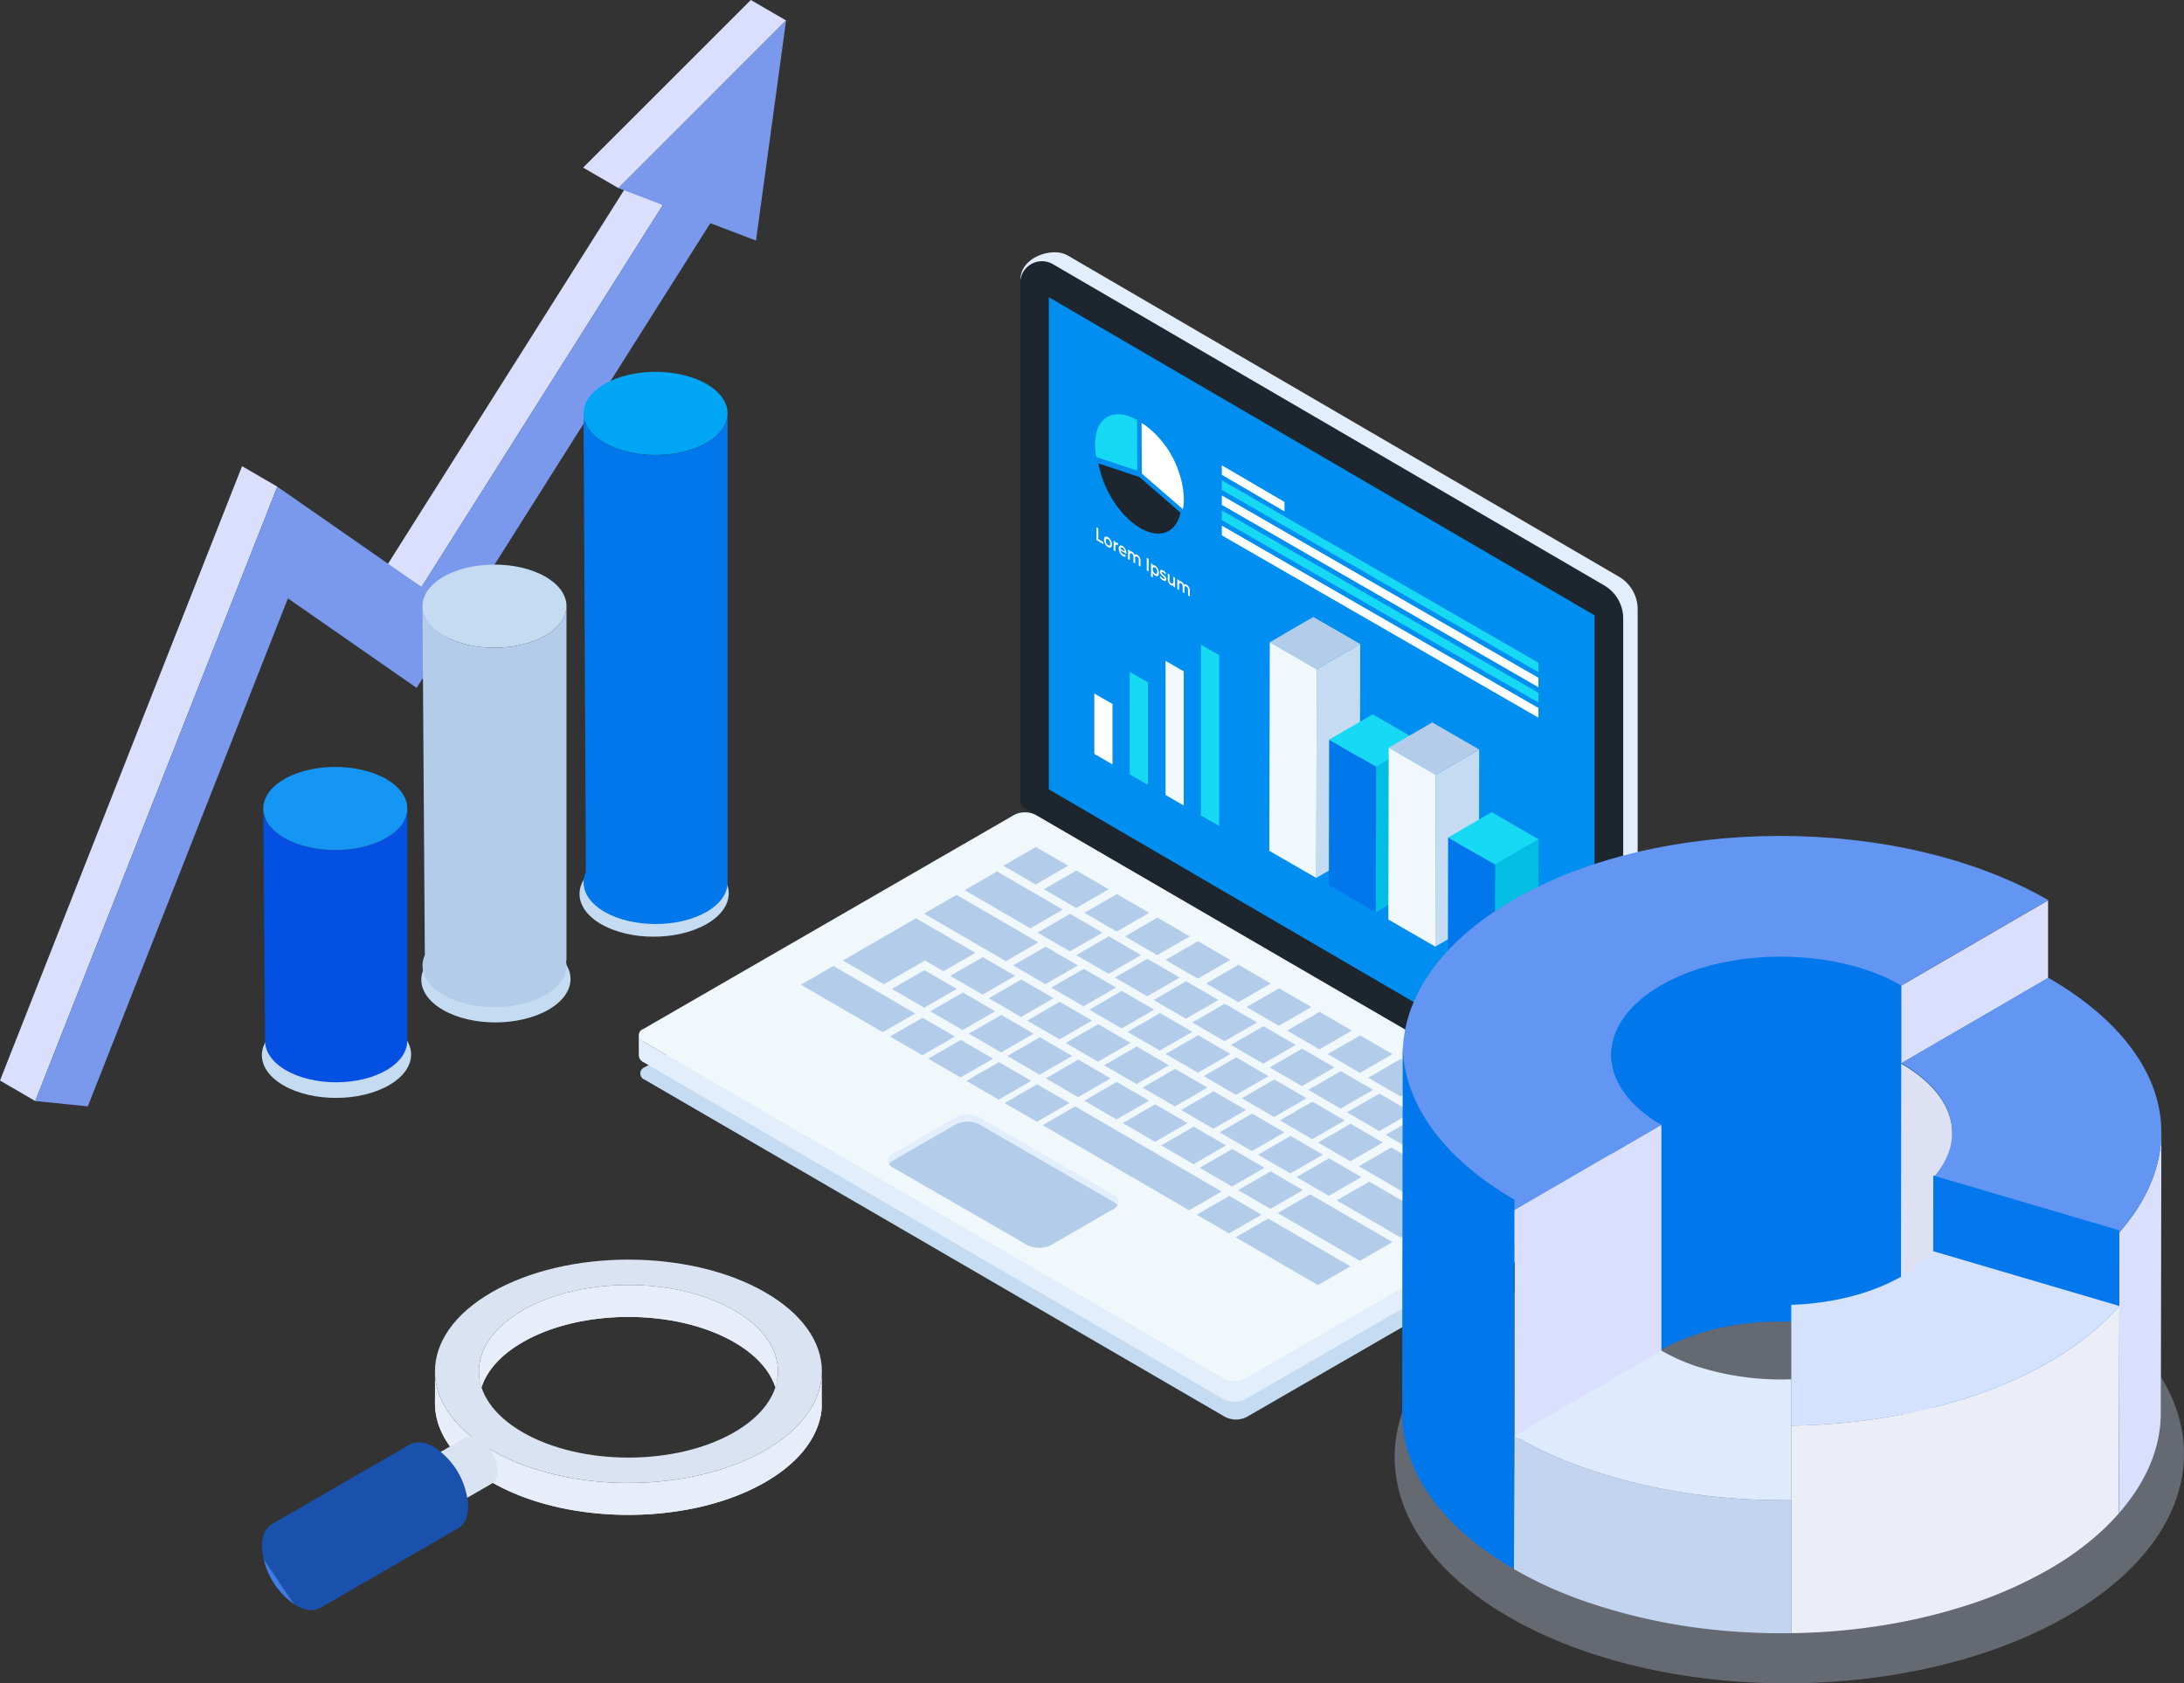 <svg xmlns="http://www.w3.org/2000/svg" xmlns:xlink="http://www.w3.org/1999/xlink" width="434.379" height="334.882" viewBox="0 0 434.379 334.882">
  <rect x="0" y="0" width="434.379" height="334.882" fill="#333333" stroke="none"/>
  <defs>
    <clipPath id="clip-path">
      <rect id="사각형_16974" data-name="사각형 16974" width="92.861" height="144.446" fill="none"/>
    </clipPath>
    <clipPath id="clip-path-2">
      <path id="패스_84835" data-name="패스 84835" d="M456.654,59.068v-.046c0,.015,0,.031,0,.046M485.3,59.02c0,2.122-1.394,4.244-4.183,5.854-5.577,3.22-14.7,3.22-20.279,0-2.768-1.6-4.162-3.7-4.182-5.807l.465,91.173c-1.234,2.752,0,5.8,3.718,7.949,5.577,3.22,14.7,3.22,20.279,0,2.788-1.61,4.183-3.732,4.183-5.854Z" transform="translate(-456.654 -59.02)" fill="none"/>
    </clipPath>
    <linearGradient id="linear-gradient" x1="-2.063" y1="1.328" x2="-2.058" y2="1.328" gradientUnits="objectBoundingBox">
      <stop offset="0" stop-color="#00a6f4"/>
      <stop offset="1" stop-color="#0078ec"/>
    </linearGradient>
    <clipPath id="clip-path-4">
      <path id="패스_84722" data-name="패스 84722" d="M577.5,5.527l2.847,102.847,114.364,69.891a3.627,3.627,0,0,0,5.477-2.325,5.87,5.87,0,0,0,.092-1.039V71.029a7.526,7.526,0,0,0-3.736-6.5L586.861.6a5.118,5.118,0,0,0-2.555-.6c-3.064,0-6.808,1.971-6.808,5.523" transform="translate(-577.498 -0.004)" fill="none"/>
    </clipPath>
    <linearGradient id="linear-gradient-2" x1="-0.618" y1="1.293" x2="-0.617" y2="1.293" gradientUnits="objectBoundingBox">
      <stop offset="0" stop-color="#d7e5f5"/>
      <stop offset="1" stop-color="#e2eefc"/>
    </linearGradient>
    <clipPath id="clip-path-5">
      <rect id="사각형_16963" data-name="사각형 16963" width="198.676" height="232.209" fill="none"/>
    </clipPath>
    <clipPath id="clip-path-6">
      <path id="패스_84724" data-name="패스 84724" d="M620.584,165.882l61.131,35.635,5.7,3.326,41.713,24.321v-97.9L620.584,67.972Z" transform="translate(-620.584 -67.972)" fill="none"/>
    </clipPath>
    <linearGradient id="linear-gradient-3" x1="-0.248" y1="1.234" x2="-0.248" y2="1.234" xlink:href="#linear-gradient"/>
    <clipPath id="clip-path-8">
      <path id="패스_84726" data-name="패스 84726" d="M.012,1189.359a1.506,1.506,0,0,0,.881,1.233l115.445,67.09a4.727,4.727,0,0,0,4.292,0l73.77-42.591a1.52,1.52,0,0,0,.9-1.252l-.012-4.085a1.52,1.52,0,0,1-.9,1.252l-73.77,42.591a4.726,4.726,0,0,1-4.292,0L.881,1186.507A1.505,1.505,0,0,1,0,1185.274Z" transform="translate(0 -1185.274)" fill="none"/>
    </clipPath>
    <linearGradient id="linear-gradient-4" x1="0" y1="1.046" x2="0.001" y2="1.046" xlink:href="#linear-gradient-2"/>
    <clipPath id="clip-path-10">
      <path id="패스_84795" data-name="패스 84795" d="M390.481,1305.817l-12.461,7.194c-.972.566-1.228,1.386-.757,2.088a2.185,2.185,0,0,0,.757.677l26.7,15.409a5.282,5.282,0,0,0,4.788,0L421.96,1324a2.26,2.26,0,0,0,.757-.669c.478-.7.224-1.53-.757-2.1l-26.7-15.417a5.316,5.316,0,0,0-4.781,0" transform="translate(-377.034 -1305.249)" fill="none"/>
    </clipPath>
    <linearGradient id="linear-gradient-5" x1="-1.063" y1="2.272" x2="-1.06" y2="2.272" xlink:href="#linear-gradient-2"/>
    <clipPath id="clip-path-12">
      <path id="패스_84802" data-name="패스 84802" d="M1044.382,766.714l9.333,5.386.056-28.948-9.333-5.389Z" transform="translate(-1044.382 -737.763)" fill="none"/>
    </clipPath>
    <linearGradient id="linear-gradient-6" x1="-8.976" y1="3.834" x2="-8.968" y2="3.834" xlink:href="#linear-gradient"/>
    <clipPath id="clip-path-14">
      <path id="패스_84808" data-name="패스 84808" d="M1224.549,908.856l9.332,5.389.039-23.025-9.333-5.389Z" transform="translate(-1224.549 -885.831)" fill="none"/>
    </clipPath>
    <linearGradient id="linear-gradient-7" x1="-10.77" y1="3.921" x2="-10.761" y2="3.921" xlink:href="#linear-gradient"/>
    <clipPath id="clip-path-16">
      <rect id="사각형_16977" data-name="사각형 16977" width="156.999" height="168.583" fill="none"/>
    </clipPath>
    <clipPath id="clip-path-17">
      <path id="패스_84842" data-name="패스 84842" d="M27.285,12.778c-29.315,17.038-29.16,44.659.347,61.7L56.856,57.5C43.592,49.83,43.522,37.423,56.7,29.757c13.178-7.651,34.607-7.651,47.878,0L133.8,12.778C119.043,4.259,99.744,0,80.469,0S41.943,4.259,27.285,12.778" transform="translate(-5.4 0)" fill="none"/>
    </clipPath>
    <clipPath id="clip-path-19">
      <path id="패스_84849" data-name="패스 84849" d="M348.272,235.685v0Zm-10.107-13.847c6.644,3.833,10.108,8.769,10.107,13.818l.11-69.458c.015-5.067-3.448-10.015-10.107-13.855Z" transform="translate(-338.166 -152.343)" fill="#dee1f4"/>
    </clipPath>
    <clipPath id="clip-path-20">
      <path id="패스_84850" data-name="패스 84850" d="M338.537,111.77c10.609,6.122,13.105,15.052,6.356,22.769l36.993,10.9c15.014-17.178,9.475-37.022-14.128-50.649Z" transform="translate(-338.537 -94.791)" fill="none"/>
    </clipPath>
    <clipPath id="clip-path-21">
      <path id="패스_84851" data-name="패스 84851" d="M359.511,296.986,396.5,294.18l.111-56.342-36.993-10.9Z" transform="translate(-359.511 -226.937)" fill="#0278ec"/>
    </clipPath>
    <clipPath id="clip-path-23">
      <rect id="사각형_16418" data-name="사각형 16418" width="111.384" height="69.739" fill="none"/>
    </clipPath>
    <clipPath id="clip-path-24">
      <path id="패스_83938" data-name="패스 83938" d="M135.339,34.355c-11.614-6.705-11.614-17.577,0-24.282s30.444-6.705,42.058,0,11.614,17.577,0,24.282c-5.807,3.353-13.418,5.029-21.029,5.029s-15.222-1.676-21.029-5.029M156.367,0c-9.847,0-19.694,2.169-27.207,6.506-15.026,8.675-15.026,22.741,0,31.416s39.388,8.675,54.414,0c7.485-4.321,11.241-9.98,11.269-15.643V22.15c-.028-5.664-3.785-11.323-11.27-15.644C176.061,2.169,166.214,0,156.367,0Z" transform="translate(-117.891 0)" fill="none"/>
    </clipPath>
    <linearGradient id="linear-gradient-8" x1="-0.38" y1="1.497" x2="-0.376" y2="1.497" gradientUnits="objectBoundingBox">
      <stop offset="0" stop-color="#f9fbfc"/>
      <stop offset="0.374" stop-color="#f5f8fa"/>
      <stop offset="0.705" stop-color="#eaeff6"/>
      <stop offset="1" stop-color="#dae3f1"/>
    </linearGradient>
    <clipPath id="clip-path-26">
      <rect id="사각형_16413" data-name="사각형 16413" width="76.953" height="23.065" fill="none"/>
    </clipPath>
    <clipPath id="clip-path-27">
      <rect id="사각형_16414" data-name="사각형 16414" width="59.098" height="14.647" fill="none"/>
    </clipPath>
    <clipPath id="clip-path-28">
      <path id="패스_83943" data-name="패스 83943" d="M119.648,120.576h0l-.012.007h0l-6.753,3.9-.046.027-.034.02v0a2.657,2.657,0,0,0-1.039,2.379,8.251,8.251,0,0,0,3.733,6.466,2.533,2.533,0,0,0,2.766.175l0,0,6.592-3.8c.038-.02.075-.041.112-.064l.061-.035,0,0a2.7,2.7,0,0,0,.983-2.34,8.253,8.253,0,0,0-3.733-6.466,3.383,3.383,0,0,0-1.666-.509,1.928,1.928,0,0,0-.96.241" transform="translate(-111.761 -120.335)" fill="none"/>
    </clipPath>
    <linearGradient id="linear-gradient-9" x1="-1.56" y1="1.951" x2="-1.545" y2="1.951" xlink:href="#linear-gradient-8"/>
    <clipPath id="clip-path-29">
      <path id="패스_83944" data-name="패스 83944" d="M29.342,124.9v0L2.084,140.641c-.059.032-.116.065-.172.1l-.088.051,0,.007C.7,141.549,0,143.022,0,145.091a15.047,15.047,0,0,0,6.808,11.791,6.175,6.175,0,0,0,3.03.929h.014a3.5,3.5,0,0,0,1.782-.461h0L39.017,141.54l.035-.02.023-.013v0c1.208-.721,1.955-2.234,1.955-4.381a15.049,15.049,0,0,0-6.808-11.792,6.155,6.155,0,0,0-3.032-.927,3.5,3.5,0,0,0-1.847.5" transform="translate(0 -124.406)" fill="none"/>
    </clipPath>
    <linearGradient id="linear-gradient-10" x1="0.111" y1="0.83" x2="0.116" y2="0.83" gradientUnits="objectBoundingBox">
      <stop offset="0" stop-color="#427ce8"/>
      <stop offset="0.515" stop-color="#2b64c7"/>
      <stop offset="1" stop-color="#1951ad"/>
    </linearGradient>
  </defs>
  <g id="그룹_45373" data-name="그룹 45373" transform="translate(0 0)">
    <path id="패스_84869" data-name="패스 84869" d="M15.109,83.391,8.094,79.31,56.082,3.329,63.1,7.4Z" transform="translate(68.736 33.385)" fill="#d9dffd"/>
    <path id="패스_84870" data-name="패스 84870" d="M45,0,11.643,33.342l7.026,4.081L52.01,4.07Z" transform="translate(104.334 0)" fill="#d9dffd"/>
    <path id="패스_84871" data-name="패스 84871" d="M8.142,134.716l-7.015-4.081L49.271,8.409l7.015,4.081Z" transform="translate(-1.128 84.329)" fill="#d9dffd"/>
    <path id="패스_84872" data-name="패스 84872" d="M117.748,33.722l8.834,3.364-48,75.992L49.9,93.125,1.764,215.341,12.209,216.4l39.8-101.061,25.6,17.812,58.411-92.458,9.088,3.463L151.089.369Z" transform="translate(5.257 3.701)" fill="#7a99ed"/>
  </g>
  <g id="그룹_45357" data-name="그룹 45357" transform="translate(52.083 73.975)">
    <g id="그룹_45352" data-name="그룹 45352" transform="translate(0 0)">
      <g id="그룹_45351" data-name="그룹 45351" transform="translate(0 0)" clip-path="url(#clip-path)">
        <path id="패스_84831" data-name="패스 84831" d="M25.371,911.151c5.774,3.334,5.74,8.759-.076,12.117s-15.213,3.378-20.987.044-5.74-8.759.076-12.117,15.213-3.378,20.987-.044" transform="translate(0.001 -781.353)" fill="#c4dbf2"/>
        <path id="패스_84832" data-name="패스 84832" d="M251.71,803.952c5.774,3.334,5.74,8.759-.076,12.117s-15.213,3.378-20.987.044-5.74-8.759.076-12.117,15.213-3.378,20.987-.044" transform="translate(-194.627 -689.174)" fill="#c4dbf2"/>
        <path id="패스_84833" data-name="패스 84833" d="M476.312,682.241c5.774,3.334,5.74,8.759-.076,12.117s-15.213,3.378-20.987.044-5.74-8.759.076-12.117,15.213-3.378,20.987-.044" transform="translate(-387.76 -584.515)" fill="#c4dbf2"/>
        <path id="패스_84834" data-name="패스 84834" d="M460.836,14.125c5.577,3.22,14.7,3.22,20.279,0,2.788-1.61,4.183-3.732,4.183-5.854s-1.394-4.244-4.183-5.854c-5.577-3.22-14.7-3.22-20.279,0-2.789,1.61-4.183,3.733-4.183,5.856s1.395,4.243,4.183,5.852" transform="translate(-392.673 -0.002)" fill="#00a6f4"/>
      </g>
    </g>
    <g id="그룹_45354" data-name="그룹 45354" transform="translate(63.981 8.269)">
      <g id="그룹_45353" data-name="그룹 45353" clip-path="url(#clip-path-2)">
        <rect id="사각형_16975" data-name="사각형 16975" width="30.406" height="102.671" transform="translate(-1.763 0.01) rotate(-0.556)" fill="url(#linear-gradient)"/>
      </g>
    </g>
    <g id="그룹_45356" data-name="그룹 45356" transform="translate(0 0)">
      <g id="그룹_45355" data-name="그룹 45355" transform="translate(0 0)" clip-path="url(#clip-path)">
        <path id="패스_84836" data-name="패스 84836" d="M232.2,287.819c5.577,3.22,14.7,3.22,20.279,0,2.788-1.61,4.182-3.731,4.183-5.853s-1.394-4.245-4.183-5.855c-5.577-3.22-14.7-3.22-20.279,0-2.788,1.61-4.183,3.732-4.183,5.854s1.394,4.244,4.182,5.854" transform="translate(-196.074 -235.35)" fill="#c4dbf2"/>
        <path id="패스_84837" data-name="패스 84837" d="M256.56,403.24h.1V332.716c0,2.122-1.395,4.243-4.183,5.853-5.577,3.22-14.7,3.22-20.279,0-2.788-1.61-4.182-3.732-4.182-5.854h0l.468,69.406c-1.239,2.753,0,5.809,3.715,7.956,5.577,3.22,14.7,3.22,20.279,0,3.22-1.859,4.576-4.4,4.079-6.836" transform="translate(-196.073 -286.1)" fill="#b3ccea"/>
        <path id="패스_84838" data-name="패스 84838" d="M30.66,620.039c0,2.122-1.395,4.243-4.183,5.853-5.577,3.22-14.7,3.22-20.279,0-2.788-1.61-4.182-3.731-4.183-5.853l.358,45.823h0c-.172,2.245,1.2,4.524,4.117,6.229,5.509,3.22,14.525,3.22,20.034,0,2.917-1.7,4.288-3.983,4.117-6.228h.015Z" transform="translate(-1.734 -533.167)" fill="#0350e2"/>
        <path id="패스_84839" data-name="패스 84839" d="M6.2,575.137c5.577,3.22,14.7,3.22,20.279,0,2.788-1.61,4.182-3.731,4.182-5.853s-1.394-4.245-4.182-5.855c-5.577-3.22-14.7-3.22-20.279,0-2.789,1.61-4.183,3.733-4.183,5.856s1.395,4.243,4.183,5.853" transform="translate(-1.733 -482.412)" fill="#1696f4"/>
      </g>
    </g>
  </g>
  <g id="그룹_45350" data-name="그룹 45350" transform="translate(127.042 50.191)">
    <g id="그룹_45327" data-name="그룹 45327" transform="translate(75.896 0.004)">
      <g id="그룹_45326" data-name="그룹 45326" transform="translate(0 0)" clip-path="url(#clip-path-4)">
        <rect id="사각형_16962" data-name="사각형 16962" width="122.779" height="179.569" transform="translate(0 0)" fill="url(#linear-gradient-2)"/>
      </g>
    </g>
    <g id="그룹_45329" data-name="그룹 45329" transform="translate(0 0.004)">
      <g id="그룹_45328" data-name="그룹 45328" transform="translate(0 0)" clip-path="url(#clip-path-5)">
        <path id="패스_84723" data-name="패스 84723" d="M693.428,77.94,583.8,14.046a4.334,4.334,0,0,0-6.516,3.745V120.612a2.1,2.1,0,0,0,1.042,1.813l115.734,67.454a2.1,2.1,0,0,0,3.156-1.813V84.534a7.632,7.632,0,0,0-3.789-6.594" transform="translate(-501.417 -11.683)" fill="#1d262e"/>
      </g>
    </g>
    <g id="그룹_45331" data-name="그룹 45331" transform="translate(81.559 8.937)">
      <g id="그룹_45330" data-name="그룹 45330" clip-path="url(#clip-path-6)">
        <rect id="사각형_16964" data-name="사각형 16964" width="181.475" height="194.296" transform="matrix(0.818, -0.575, 0.575, 0.818, -75.815, 53.251)" fill="url(#linear-gradient-3)"/>
      </g>
    </g>
    <g id="그룹_45333" data-name="그룹 45333" transform="translate(0 0.004)">
      <g id="그룹_45332" data-name="그룹 45332" transform="translate(0 0)" clip-path="url(#clip-path-5)">
        <path id="패스_84725" data-name="패스 84725" d="M3.2,948.68a1.313,1.313,0,0,0-.016,2.485l115.445,67.09a4.728,4.728,0,0,0,4.292,0l73.77-42.592a1.314,1.314,0,0,0,.014-2.486L81.257,906.088a4.729,4.729,0,0,0-4.291,0Z" transform="translate(-1.997 -786.561)" fill="#c4dbf2"/>
      </g>
    </g>
    <g id="그룹_45335" data-name="그룹 45335" transform="translate(0 155.776)">
      <g id="그룹_45334" data-name="그룹 45334" clip-path="url(#clip-path-8)">
        <rect id="사각형_16966" data-name="사각형 16966" width="195.298" height="73.094" fill="url(#linear-gradient-4)"/>
      </g>
    </g>
    <g id="그룹_45337" data-name="그룹 45337" transform="translate(0 0.004)">
      <g id="그룹_45336" data-name="그룹 45336" transform="translate(0 0)" clip-path="url(#clip-path-5)">
        <path id="패스_84727" data-name="패스 84727" d="M.9,890.854a1.313,1.313,0,0,0-.016,2.485l115.445,67.089a4.727,4.727,0,0,0,4.292,0l73.77-42.591a1.314,1.314,0,0,0,.014-2.486L78.958,848.262a4.728,4.728,0,0,0-4.291,0Z" transform="translate(0 -736.335)" fill="#f1f8fc"/>
        <path id="패스_84728" data-name="패스 84728" d="M551.826,903.922l6.421,3.731,6.457-3.728-6.421-3.732Z" transform="translate(-479.303 -781.888)" fill="#b3ccea"/>
        <path id="패스_84729" data-name="패스 84729" d="M613.163,939.564l6.421,3.731,6.457-3.728-6.421-3.731Z" transform="translate(-532.58 -812.846)" fill="#b3ccea"/>
        <path id="패스_84730" data-name="패스 84730" d="M674.5,975.21l6.42,3.732,6.458-3.728-6.421-3.731Z" transform="translate(-585.856 -843.807)" fill="#b3ccea"/>
        <path id="패스_84731" data-name="패스 84731" d="M735.877,1010.876l6.415,3.728,6.457-3.728-6.415-3.728Z" transform="translate(-639.166 -874.786)" fill="#b3ccea"/>
        <path id="패스_84732" data-name="패스 84732" d="M797.213,1046.524l6.415,3.728,6.457-3.728-6.415-3.728Z" transform="translate(-692.441 -905.749)" fill="#b3ccea"/>
        <path id="패스_84733" data-name="패스 84733" d="M858.545,1082.165l6.421,3.732,6.457-3.729L865,1078.436Z" transform="translate(-745.712 -936.706)" fill="#b3ccea"/>
        <path id="패스_84734" data-name="패스 84734" d="M919.882,1117.807l6.421,3.732,6.457-3.728-6.421-3.732Z" transform="translate(-798.989 -967.663)" fill="#b3ccea"/>
        <path id="패스_84735" data-name="패스 84735" d="M981.216,1153.453l6.421,3.731,6.457-3.728-6.421-3.732Z" transform="translate(-852.262 -998.625)" fill="#b3ccea"/>
        <path id="패스_84736" data-name="패스 84736" d="M1042.55,1189.1l6.422,3.732,6.457-3.728-6.421-3.732Z" transform="translate(-905.535 -1029.584)" fill="#b3ccea"/>
        <path id="패스_84737" data-name="패스 84737" d="M1103.93,1224.766l6.415,3.729,6.457-3.729-6.415-3.728Z" transform="translate(-958.848 -1060.567)" fill="#b3ccea"/>
        <path id="패스_84738" data-name="패스 84738" d="M1165.264,1260.411l6.415,3.728,6.458-3.728-6.416-3.728Z" transform="translate(-1012.122 -1091.526)" fill="#b3ccea"/>
        <path id="패스_84739" data-name="패스 84739" d="M1226.6,1296.054l6.415,3.728,6.458-3.728-6.415-3.728Z" transform="translate(-1065.398 -1122.485)" fill="#b3ccea"/>
        <path id="패스_84740" data-name="패스 84740" d="M1287.937,1331.7l6.42,3.731,6.458-3.728-6.421-3.732Z" transform="translate(-1118.672 -1153.445)" fill="#b3ccea"/>
        <path id="패스_84741" data-name="패스 84741" d="M493.17,940.959l13.064,7.592,6.457-3.728-13.064-7.592Z" transform="translate(-428.356 -814.057)" fill="#b3ccea"/>
        <path id="패스_84742" data-name="패스 84742" d="M603.656,1005.166l6.421,3.731,6.457-3.728-6.421-3.732Z" transform="translate(-524.322 -869.826)" fill="#b3ccea"/>
        <path id="패스_84743" data-name="패스 84743" d="M662.168,1039.172l6.421,3.732,6.458-3.729-6.421-3.732Z" transform="translate(-575.144 -899.363)" fill="#b3ccea"/>
        <path id="패스_84744" data-name="패스 84744" d="M720.68,1073.173l6.421,3.732,6.458-3.729-6.421-3.732Z" transform="translate(-625.966 -928.895)" fill="#b3ccea"/>
        <path id="패스_84745" data-name="패스 84745" d="M779.234,1107.2l6.415,3.728,6.457-3.728-6.415-3.728Z" transform="translate(-676.824 -958.452)" fill="#b3ccea"/>
        <path id="패스_84746" data-name="패스 84746" d="M837.74,1141.2l6.416,3.728,6.457-3.728-6.416-3.729Z" transform="translate(-727.642 -987.984)" fill="#b3ccea"/>
        <path id="패스_84747" data-name="패스 84747" d="M896.251,1175.207l6.416,3.728,6.457-3.728-6.415-3.729Z" transform="translate(-778.463 -1017.52)" fill="#b3ccea"/>
        <path id="패스_84748" data-name="패스 84748" d="M954.762,1209.207l6.421,3.732,6.457-3.728-6.421-3.732Z" transform="translate(-829.284 -1047.052)" fill="#b3ccea"/>
        <path id="패스_84749" data-name="패스 84749" d="M1013.277,1243.212l6.421,3.731,6.457-3.728-6.421-3.732Z" transform="translate(-880.109 -1076.587)" fill="#b3ccea"/>
        <path id="패스_84750" data-name="패스 84750" d="M1071.787,1277.214l6.421,3.732,6.458-3.729-6.421-3.731Z" transform="translate(-930.93 -1106.121)" fill="#b3ccea"/>
        <path id="패스_84751" data-name="패스 84751" d="M1130.295,1311.219l6.421,3.731,6.458-3.728-6.421-3.732Z" transform="translate(-981.748 -1135.657)" fill="#b3ccea"/>
        <path id="패스_84752" data-name="패스 84752" d="M1189.4,1345.563l11.335,6.587,6.457-3.728-11.335-6.588Z" transform="translate(-1033.082 -1165.487)" fill="#b3ccea"/>
        <path id="패스_84753" data-name="패스 84753" d="M431.731,976.411,448,985.867l6.463-3.731-16.271-9.456Z" transform="translate(-374.991 -844.848)" fill="#b3ccea"/>
        <path id="패스_84754" data-name="패스 84754" d="M566.628,1054.8l6.421,3.731,6.463-3.731-6.421-3.731Z" transform="translate(-492.16 -912.937)" fill="#b3ccea"/>
        <path id="패스_84755" data-name="패스 84755" d="M624.336,1088.34l6.415,3.729,6.463-3.732-6.415-3.728Z" transform="translate(-542.284 -942.067)" fill="#b3ccea"/>
        <path id="패스_84756" data-name="패스 84756" d="M682,1121.853l6.415,3.728,6.463-3.732-6.415-3.728Z" transform="translate(-592.374 -971.175)" fill="#b3ccea"/>
        <path id="패스_84757" data-name="패스 84757" d="M739.674,1155.366l6.415,3.728,6.463-3.732-6.416-3.728Z" transform="translate(-642.464 -1000.284)" fill="#b3ccea"/>
        <path id="패스_84758" data-name="패스 84758" d="M797.339,1188.879l6.415,3.728,6.463-3.731-6.415-3.728Z" transform="translate(-692.55 -1029.392)" fill="#b3ccea"/>
        <path id="패스_84759" data-name="패스 84759" d="M855.01,1222.394l6.415,3.728,6.463-3.731-6.416-3.728Z" transform="translate(-742.642 -1058.503)" fill="#b3ccea"/>
        <path id="패스_84760" data-name="패스 84760" d="M912.675,1255.905l6.416,3.728,6.463-3.731-6.415-3.728Z" transform="translate(-792.728 -1087.61)" fill="#b3ccea"/>
        <path id="패스_84761" data-name="패스 84761" d="M970.344,1289.419l6.421,3.732,6.463-3.732-6.421-3.731Z" transform="translate(-842.818 -1116.72)" fill="#b3ccea"/>
        <path id="패스_84762" data-name="패스 84762" d="M1028.011,1322.931l6.421,3.732,6.464-3.732-6.421-3.731Z" transform="translate(-892.906 -1145.827)" fill="#b3ccea"/>
        <path id="패스_84763" data-name="패스 84763" d="M1089.725,1358.794l16.36,9.507,6.463-3.731-16.36-9.508Z" transform="translate(-946.51 -1176.977)" fill="#b3ccea"/>
        <path id="패스_84764" data-name="패스 84764" d="M308.937,1016.517l8.138,4.73,8.192-4.73,3.684,2.141,6.34-3.66-11.822-6.871Z" transform="translate(-268.336 -875.637)" fill="#b3ccea"/>
        <path id="패스_84765" data-name="패스 84765" d="M471.505,1070.655l6.416,3.728,6.462-3.731-6.415-3.728Z" transform="translate(-409.539 -926.706)" fill="#b3ccea"/>
        <path id="패스_84766" data-name="패스 84766" d="M383.13,1090.425l6.421,3.732,6.463-3.732-6.421-3.731Z" transform="translate(-332.778 -943.878)" fill="#b3ccea"/>
        <path id="패스_84767" data-name="패스 84767" d="M245.376,1084l16.272,9.456,6.463-3.731-16.271-9.456Z" transform="translate(-213.128 -938.299)" fill="#b3ccea"/>
        <path id="패스_84768" data-name="패스 84768" d="M529.719,1104.484l6.416,3.728,6.463-3.731-6.415-3.729Z" transform="translate(-460.102 -956.089)" fill="#b3ccea"/>
        <path id="패스_84769" data-name="패스 84769" d="M587.939,1138.319l6.42,3.732,6.463-3.732-6.422-3.731Z" transform="translate(-510.67 -985.478)" fill="#b3ccea"/>
        <path id="패스_84770" data-name="패스 84770" d="M646.153,1172.149l6.421,3.731,6.463-3.731-6.42-3.731Z" transform="translate(-561.234 -1014.862)" fill="#b3ccea"/>
        <path id="패스_84771" data-name="패스 84771" d="M704.369,1205.978l6.421,3.731,6.463-3.731-6.421-3.732Z" transform="translate(-611.799 -1044.244)" fill="#b3ccea"/>
        <path id="패스_84772" data-name="패스 84772" d="M762.583,1239.81l6.421,3.732,6.462-3.732-6.421-3.732Z" transform="translate(-662.362 -1073.63)" fill="#b3ccea"/>
        <path id="패스_84773" data-name="패스 84773" d="M820.844,1273.667l6.415,3.728,6.462-3.731-6.415-3.728Z" transform="translate(-712.966 -1103.038)" fill="#b3ccea"/>
        <path id="패스_84774" data-name="패스 84774" d="M879.056,1307.5l6.416,3.728,6.463-3.731-6.415-3.729Z" transform="translate(-763.528 -1132.422)" fill="#b3ccea"/>
        <path id="패스_84775" data-name="패스 84775" d="M937.274,1341.33l6.421,3.732,6.463-3.731-6.421-3.731Z" transform="translate(-814.095 -1161.808)" fill="#b3ccea"/>
        <path id="패스_84776" data-name="패스 84776" d="M995.488,1375.16l6.421,3.731,6.463-3.731-6.421-3.731Z" transform="translate(-864.658 -1191.192)" fill="#b3ccea"/>
        <path id="패스_84777" data-name="패스 84777" d="M1056.32,1410.512l12.681,7.37,6.463-3.731-12.681-7.369Z" transform="translate(-917.495 -1221.898)" fill="#b3ccea"/>
        <path id="패스_84778" data-name="패스 84778" d="M441.344,1124.255l6.421,3.732,6.463-3.731-6.421-3.732Z" transform="translate(-383.341 -973.262)" fill="#b3ccea"/>
        <path id="패스_84779" data-name="패스 84779" d="M499.6,1158.107l6.415,3.729,6.463-3.732-6.415-3.728Z" transform="translate(-433.945 -1002.665)" fill="#b3ccea"/>
        <path id="패스_84780" data-name="패스 84780" d="M557.818,1191.939l6.416,3.728,6.462-3.732-6.415-3.729Z" transform="translate(-484.508 -1032.05)" fill="#b3ccea"/>
        <path id="패스_84781" data-name="패스 84781" d="M616.034,1225.773l6.421,3.732,6.463-3.731-6.421-3.731Z" transform="translate(-535.073 -1061.438)" fill="#b3ccea"/>
        <path id="패스_84782" data-name="패스 84782" d="M674.252,1259.6l6.421,3.731,6.463-3.731-6.421-3.732Z" transform="translate(-585.64 -1090.822)" fill="#b3ccea"/>
        <path id="패스_84783" data-name="패스 84783" d="M732.466,1293.435l6.421,3.732,6.463-3.731-6.421-3.731Z" transform="translate(-636.203 -1120.208)" fill="#b3ccea"/>
        <path id="패스_84784" data-name="패스 84784" d="M790.683,1327.266,797.1,1331l6.463-3.731-6.421-3.732Z" transform="translate(-686.769 -1149.592)" fill="#b3ccea"/>
        <path id="패스_84785" data-name="패스 84785" d="M848.941,1361.123l6.415,3.728,6.462-3.731-6.415-3.728Z" transform="translate(-737.371 -1179)" fill="#b3ccea"/>
        <path id="패스_84786" data-name="패스 84786" d="M907.157,1394.954l6.415,3.728,6.463-3.731-6.416-3.729Z" transform="translate(-787.936 -1208.384)" fill="#b3ccea"/>
        <path id="패스_84787" data-name="패스 84787" d="M966.931,1429.691l16.36,9.508,6.463-3.732-16.36-9.507Z" transform="translate(-839.854 -1238.557)" fill="#b3ccea"/>
        <path id="패스_84788" data-name="패스 84788" d="M380.316,1162.42l6.421,3.732,6.463-3.731-6.421-3.732Z" transform="translate(-330.334 -1006.411)" fill="#b3ccea"/>
        <path id="패스_84789" data-name="패스 84789" d="M438.107,1196.007l6.421,3.732,6.463-3.731-6.421-3.731Z" transform="translate(-380.53 -1035.584)" fill="#b3ccea"/>
        <path id="패스_84790" data-name="패스 84790" d="M495.9,1229.592l6.416,3.729,6.463-3.732-6.416-3.728Z" transform="translate(-430.728 -1064.755)" fill="#b3ccea"/>
        <path id="패스_84791" data-name="패스 84791" d="M553.655,1263.156l6.421,3.732,6.463-3.732-6.421-3.731Z" transform="translate(-480.892 -1093.908)" fill="#b3ccea"/>
        <path id="패스_84792" data-name="패스 84792" d="M611.238,1296.618l29.13,16.928,6.463-3.731-29.13-16.929Z" transform="translate(-530.907 -1122.972)" fill="#b3ccea"/>
        <path id="패스_84793" data-name="패스 84793" d="M844.438,1432.139l6.421,3.732,6.463-3.731-6.421-3.732Z" transform="translate(-733.459 -1240.683)" fill="#b3ccea"/>
        <path id="패스_84794" data-name="패스 84794" d="M903.372,1466.388l16.36,9.507,6.463-3.731-16.36-9.507Z" transform="translate(-784.648 -1270.431)" fill="#b3ccea"/>
      </g>
    </g>
    <g id="그룹_45339" data-name="그룹 45339" transform="translate(49.551 171.543)">
      <g id="그룹_45338" data-name="그룹 45338" clip-path="url(#clip-path-10)">
        <rect id="사각형_16968" data-name="사각형 16968" width="46.402" height="26.701" transform="translate(-0.241)" fill="url(#linear-gradient-5)"/>
      </g>
    </g>
    <g id="그룹_45341" data-name="그룹 45341" transform="translate(0 0.004)">
      <g id="그룹_45340" data-name="그룹 45340" transform="translate(0 0)" clip-path="url(#clip-path-5)">
        <path id="패스_84796" data-name="패스 84796" d="M378.777,1324.433a2.183,2.183,0,0,0,.757.677l26.7,15.409a5.284,5.284,0,0,0,4.788,0l12.453-7.187a2.261,2.261,0,0,0,.756-.669,2.2,2.2,0,0,0-.756-.678l-26.7-15.417a5.27,5.27,0,0,0-4.781,0l-12.461,7.194a2.111,2.111,0,0,0-.757.67" transform="translate(-328.997 -1143.045)" fill="#b3ccea"/>
        <path id="패스_84797" data-name="패스 84797" d="M1025.291,639.5l8.657-5.031.091-41.5-8.657,5.031Z" transform="translate(-890.544 -515.044)" fill="#c4dbf2"/>
        <path id="패스_84798" data-name="패스 84798" d="M954.969,557.018l9.333,5.389,8.657-5.032-9.331-5.386Z" transform="translate(-829.464 -479.445)" fill="#b3ccea"/>
        <path id="패스_84799" data-name="패스 84799" d="M954.279,631.751l9.333,5.389.091-41.5-9.333-5.389Z" transform="translate(-828.865 -512.681)" fill="#f1f8fc"/>
        <path id="패스_84800" data-name="패스 84800" d="M1115.4,774.464l8.657-5.029.056-28.951-8.657,5.032Z" transform="translate(-968.807 -643.168)" fill="#03bde2"/>
        <path id="패스_84801" data-name="패스 84801" d="M1044.806,704.51l9.333,5.389,8.657-5.031-9.332-5.389Z" transform="translate(-907.494 -607.552)" fill="#16daf4"/>
      </g>
    </g>
    <g id="그룹_45343" data-name="그룹 45343" transform="translate(137.256 96.962)">
      <g id="그룹_45342" data-name="그룹 45342" clip-path="url(#clip-path-12)">
        <rect id="사각형_16970" data-name="사각형 16970" width="14.979" height="35.422" transform="matrix(0.986, -0.167, 0.167, 0.986, -5.642, 0.954)" fill="url(#linear-gradient-6)"/>
      </g>
    </g>
    <g id="그룹_45345" data-name="그룹 45345" transform="translate(0 0.004)">
      <g id="그룹_45344" data-name="그룹 45344" transform="translate(0 0)" clip-path="url(#clip-path-5)">
        <path id="패스_84803" data-name="패스 84803" d="M1205.5,791.851l8.657-5.031.071-34.191-8.657,5.029Z" transform="translate(-1047.07 -653.716)" fill="#c4dbf2"/>
        <path id="패스_84804" data-name="패스 84804" d="M1134.972,716.629l9.339,5.392,8.657-5.029-9.338-5.392Z" transform="translate(-985.811 -618.08)" fill="#b3ccea"/>
        <path id="패스_84805" data-name="패스 84805" d="M1134.436,784.059l9.339,5.392.07-34.194-9.339-5.392Z" transform="translate(-985.345 -651.316)" fill="#f1f8fc"/>
        <path id="패스_84806" data-name="패스 84806" d="M1295.552,916.61l8.657-5.032.039-23.025-8.657,5.031Z" transform="translate(-1125.287 -771.777)" fill="#03bde2"/>
        <path id="패스_84807" data-name="패스 84807" d="M1224.838,852.578l9.333,5.389,8.657-5.032-9.333-5.389Z" transform="translate(-1063.867 -736.16)" fill="#16daf4"/>
      </g>
    </g>
    <g id="그룹_45347" data-name="그룹 45347" transform="translate(160.934 116.422)">
      <g id="그룹_45346" data-name="그룹 45346" clip-path="url(#clip-path-14)">
        <rect id="사각형_16972" data-name="사각형 16972" width="14.695" height="29.691" transform="translate(-5.398 1.065) rotate(-11.165)" fill="url(#linear-gradient-7)"/>
      </g>
    </g>
    <g id="그룹_45349" data-name="그룹 45349" transform="translate(0 0.004)">
      <g id="그룹_45348" data-name="그룹 45348" transform="translate(0 0)" clip-path="url(#clip-path-5)">
        <path id="패스_84809" data-name="패스 84809" d="M692.759,416.282l.361.218v2.129l1.016.615v.4l-1.377-.833Z" transform="translate(-601.715 -361.574)" fill="#fff"/>
        <path id="패스_84810" data-name="패스 84810" d="M704.127,430.891c0-.577.333-.783.788-.508a1.788,1.788,0,0,1,.791,1.464c0,.577-.33.789-.791.51a1.8,1.8,0,0,1-.788-1.466m1.23.744a1.039,1.039,0,0,0-.442-.869c-.25-.151-.439-.031-.439.337a1.039,1.039,0,0,0,.439.868c.253.153.442.033.442-.335" transform="translate(-611.589 -373.716)" fill="#fff"/>
        <path id="패스_84811" data-name="패스 84811" d="M719.542,437.022v.429a.648.648,0,0,0-.08-.06c-.264-.16-.431-.058-.431.335v.934l-.347-.21v-1.927l.33.2v.282c.1-.142.281-.133.528.016" transform="translate(-624.233 -379.156)" fill="#fff"/>
        <path id="패스_84812" data-name="패스 84812" d="M727.928,445.395l-1.163-.7a1.057,1.057,0,0,0,.48.752c.167.1.3.111.4.034l.186.39c-.133.125-.341.107-.6-.047a1.8,1.8,0,0,1-.819-1.484c0-.574.325-.788.766-.521a1.738,1.738,0,0,1,.75,1.449c0,.036,0,.089-.005.13m-1.166-1,.841.509a.971.971,0,0,0-.419-.723c-.225-.136-.389-.048-.422.214" transform="translate(-630.95 -385.39)" fill="#fff"/>
        <path id="패스_84813" data-name="패스 84813" d="M742.969,452.042v1.1l-.347-.21v-1.046a.773.773,0,0,0-.333-.71c-.228-.138-.386-.039-.386.344v.978l-.347-.21v-1.046a.773.773,0,0,0-.333-.71c-.231-.139-.386-.039-.386.344v.978l-.347-.21v-1.927l.33.2v.245c.111-.106.283-.1.486.027a1.207,1.207,0,0,1,.5.624c.119-.126.319-.128.555.015a1.349,1.349,0,0,1,.608,1.212" transform="translate(-643.173 -390.616)" fill="#fff"/>
        <path id="패스_84814" data-name="패스 84814" d="M768.823,462.305l.361.218v2.526l-.361-.218Z" transform="translate(-667.782 -401.548)" fill="#fff"/>
        <path id="패스_84815" data-name="패스 84815" d="M776.883,472.7c0,.6-.319.8-.753.533a1.266,1.266,0,0,1-.475-.547v.934l-.347-.21v-2.626l.33.2v.253c.117-.113.289-.1.491.023a1.734,1.734,0,0,1,.753,1.44m-.353-.213a1.039,1.039,0,0,0-.439-.868c-.25-.151-.441-.033-.441.335a1.044,1.044,0,0,0,.441.87c.25.151.439.031.439-.337" transform="translate(-673.416 -408.915)" fill="#fff"/>
        <path id="패스_84816" data-name="패스 84816" d="M788.515,482.253l.133-.262a1.846,1.846,0,0,0,.516.5c.219.133.311.109.311-.025,0-.368-.916-.576-.916-1.344,0-.364.253-.45.652-.208a2.053,2.053,0,0,1,.555.5l-.133.262a1.448,1.448,0,0,0-.425-.4c-.211-.128-.311-.1-.311.028,0,.39.916.6.916,1.352,0,.361-.255.441-.672.189a2.148,2.148,0,0,1-.628-.6" transform="translate(-684.886 -417.595)" fill="#fff"/>
        <path id="패스_84817" data-name="패스 84817" d="M802.047,486.964v1.927l-.33-.2v-.245c-.111.11-.286.1-.477-.018a1.384,1.384,0,0,1-.639-1.238v-1.1l.347.21v1.039a.789.789,0,0,0,.347.726c.242.146.406.051.406-.335v-.974Z" transform="translate(-695.383 -422.206)" fill="#fff"/>
        <path id="패스_84818" data-name="패스 84818" d="M817.553,497.17v1.1l-.347-.21v-1.046a.773.773,0,0,0-.333-.71c-.228-.138-.386-.039-.386.344v.978l-.347-.21v-1.046a.773.773,0,0,0-.333-.71c-.231-.139-.386-.039-.386.344v.978l-.347-.21v-1.927l.33.2v.245c.111-.106.283-.1.486.027a1.207,1.207,0,0,1,.5.624c.119-.126.319-.128.555.015a1.349,1.349,0,0,1,.608,1.212" transform="translate(-707.955 -429.813)" fill="#fff"/>
        <path id="패스_84819" data-name="패스 84819" d="M699.033,254.433l-.044-8.159c-1.994-1.192-4.026-1.475-5.584-.763-1.836.838-3.012,3.058-2.691,6.794.035.408.086.833.158,1.277,0,.011,0,.021,0,.031h0l8.156,2.73Z" transform="translate(-599.892 -212.911)" fill="#16daf4"/>
        <path id="패스_84820" data-name="패스 84820" d="M768.49,268.453a19.115,19.115,0,0,0-6.583-9.52c-.086-.062-.172-.124-.258-.184-.055-.038-.109-.077-.164-.114q-.242-.162-.491-.314l-.023-.014h0l-.021-.013h0l.044,8.159.01,1.917,8.159,7.075.01.009h0a9.843,9.843,0,0,0,.181-2,16.9,16.9,0,0,0-.863-5" transform="translate(-660.943 -224.348)" fill="#fff"/>
        <path id="패스_84821" data-name="패스 84821" d="M703.787,322.182l-8.156-2.73c.837,4.992,4.169,10.362,8.156,12.775,4.006,2.424,7.353,1.063,8.169-2.963l-8.159-7.075" transform="translate(-604.209 -277.469)" fill="#1d262e"/>
        <path id="패스_84822" data-name="패스 84822" d="M693.057,669.978l-3.617-2.088V679.9l3.617,2.088Z" transform="translate(-598.832 -580.114)" fill="#fff"/>
        <path id="패스_84823" data-name="패스 84823" d="M746.688,637.251l-3.617-2.088v20.38l3.617,2.088Z" transform="translate(-645.414 -551.689)" fill="#16daf4"/>
        <path id="패스_84824" data-name="패스 84824" d="M800.846,620.522l-3.617-2.088v26.688l3.617,2.088Z" transform="translate(-692.455 -537.158)" fill="#f1f8fc"/>
        <path id="패스_84825" data-name="패스 84825" d="M854.477,596.1l-3.617-2.088v33.966l3.617,2.088Z" transform="translate(-739.037 -515.948)" fill="#16daf4"/>
        <path id="패스_84826" data-name="패스 84826" d="M882.4,345.235v1.886l62.975,36.28v-1.886Z" transform="translate(-766.432 -299.864)" fill="#16daf4"/>
        <path id="패스_84827" data-name="패스 84827" d="M882.4,413.737v1.935l62.975,36.279v-1.934Z" transform="translate(-766.432 -359.363)" fill="#fff"/>
        <path id="패스_84828" data-name="패스 84828" d="M882.4,390.791V392.7l62.975,36.279V427.07Z" transform="translate(-766.432 -339.432)" fill="#16daf4"/>
        <path id="패스_84829" data-name="패스 84829" d="M882.4,368.019V369.9l62.975,36.28V404.3Z" transform="translate(-766.432 -319.653)" fill="#fff"/>
        <path id="패스_84830" data-name="패스 84830" d="M894.867,329.743,882.4,322.455v1.885l12.468,7.288Z" transform="translate(-766.432 -280.078)" fill="#fff"/>
      </g>
    </g>
  </g>
  <g id="그룹_45372" data-name="그룹 45372" transform="translate(277.38 166.299)">
    <g id="그룹_45359" data-name="그룹 45359" transform="translate(0 0)">
      <g id="그룹_45358" data-name="그룹 45358" clip-path="url(#clip-path-16)">
        <path id="패스_84840" data-name="패스 84840" d="M134.209,274.953c30.545,17.635,30.364,46.331-.4,64.094s-80.47,17.868-111.014.233-30.364-46.331.4-64.094,80.47-17.868,111.014-.233" transform="translate(0 -183.855)" fill="#d4e1ff" opacity="0.312"/>
        <path id="패스_84841" data-name="패스 84841" d="M193.127,77.617q-1.74-.5-3.538-.864c-1.1-.229-2.223-.428-3.361-.584-1.085-.155-2.186-.28-3.289-.369s-2.22-.147-3.334-.177c-1.159-.029-2.316-.023-3.471.014-1.255.045-2.511.126-3.752.251-1.455.141-2.9.347-4.317.6a49.279,49.279,0,0,0-6.407,1.6,38.194,38.194,0,0,0-7.418,3.264l-.414.244a26.082,26.082,0,0,0-4.287,3.176,20.036,20.036,0,0,0-2.1,2.252,16.638,16.638,0,0,0-1.363,2.024,13.792,13.792,0,0,0-.9,1.928,11.942,11.942,0,0,0-.546,1.905,11.483,11.483,0,0,0-.222,1.943c0,.1,0,.2-.008.295l-.111,74.119c0-.1,0-.2.007-.3a11.545,11.545,0,0,1,.222-1.942,11.794,11.794,0,0,1,.547-1.905,13.754,13.754,0,0,1,.9-1.928,16.774,16.774,0,0,1,1.363-2.024,20.726,20.726,0,0,1,2.1-2.26,26.374,26.374,0,0,1,4.287-3.169c.137-.081.274-.169.41-.244a38.3,38.3,0,0,1,7.419-3.264,49.44,49.44,0,0,1,6.407-1.6c1.421-.251,2.865-.458,4.32-.606,1.241-.118,2.5-.2,3.752-.244q1.734-.055,3.471-.022c1.112.029,2.227.088,3.334.184s2.2.214,3.294.369c1.13.155,2.252.355,3.356.584,1.2.251,2.378.532,3.534.864,1.414.406,2.788.864,4.114,1.389a36.37,36.37,0,0,1,4.881,2.341l.11-74.119a36.221,36.221,0,0,0-4.878-2.341c-1.33-.524-2.7-.982-4.113-1.389" transform="translate(-101.331 -53.097)" fill="#0078ec"/>
      </g>
    </g>
    <g id="그룹_45361" data-name="그룹 45361" transform="translate(1.608 0)">
      <g id="그룹_45360" data-name="그룹 45360" transform="translate(0 0)" clip-path="url(#clip-path-17)">
        <rect id="사각형_16978" data-name="사각형 16978" width="135.829" height="74.475" transform="translate(-7.43 0)" fill="#6396f2"/>
      </g>
    </g>
    <g id="그룹_45363" data-name="그룹 45363" transform="translate(0 0)">
      <g id="그룹_45362" data-name="그룹 45362" clip-path="url(#clip-path-16)">
        <path id="패스_84843" data-name="패스 84843" d="M80.176,255.878l29.194-16.964V193.126L80.176,210.082Z" transform="translate(-56.307 -135.629)" fill="#d9dffd"/>
        <path id="패스_84844" data-name="패스 84844" d="M338.5,105.841l29.19-16.957V43.1L338.5,60.052Z" transform="translate(-237.725 -30.266)" fill="#d9dffd"/>
        <path id="패스_84845" data-name="패스 84845" d="M389.94,126.762c.52-11.609-7.179-23.027-22.444-31.845L338.275,111.9a.514.514,0,0,1,0,.155l-.11,69.5a25.684,25.684,0,0,1,6.384,5.029l-.03,17.739,36.993-2.814c.447-.509.869-1.026,1.278-1.543.052-.059.107-.118.158-.185.094-.118.182-.244.274-.361.143-.185.284-.37.424-.561.155-.207.31-.421.458-.635.136-.185.269-.377.4-.561.148-.215.288-.429.425-.635s.251-.384.369-.569c.133-.214.263-.436.392-.643.11-.192.225-.384.332-.569.037-.059.074-.118.107-.177s.063-.126.1-.192c.362-.65.7-1.308,1.011-1.965.011-.022.019-.044.029-.066.3-.65.576-1.3.828-1.95.022-.059.052-.118.074-.185.011-.029.018-.059.029-.088.229-.613.424-1.218.606-1.824.037-.126.071-.251.107-.377.17-.613.321-1.226.447-1.839a.408.408,0,0,0,.016-.066c.01-.051.014-.1.026-.155.114-.583.206-1.174.277-1.765.015-.088.026-.177.037-.265q.1-.92.133-1.839c0-.059.007-.118.011-.177.007-.222.011-.429.011-.65l.111-55.906c0,.274-.015.547-.022.827,0,.059-.01.118-.014.184m-2.563,10.17c-.007.014-.015.036-.026.059-.045.088-.1.185-.145.273.159-.318.3-.643.439-.967-.092.207-.169.421-.269.635m.93-2.231c-.03.089-.066.178-.1.266-.041.11-.1.221-.137.325.129-.318.247-.635.365-.96-.044.118-.077.244-.125.369m.713-2.2c-.033.126-.07.251-.108.377-.048.155-.11.318-.159.48.1-.3.2-.6.277-.9,0,.014-.007.029-.011.044m.487-2.053c-.014.074-.026.141-.037.215-.019.1-.052.2-.074.3.059-.273.11-.547.158-.82-.018.1-.029.207-.048.31m.314-2.038c-.011.088-.026.177-.033.266,0,.014-.007.036-.01.059.029-.244.051-.488.073-.724-.014.132-.014.266-.029.4" transform="translate(-237.489 -66.659)" fill="#2e5c81"/>
        <path id="패스_84846" data-name="패스 84846" d="M492.074,200.993c-.011.1-.026.185-.033.266q-.11.9-.28,1.773c-.014.074-.026.148-.037.214-.125.613-.281,1.233-.451,1.846-.033.126-.07.244-.107.37-.177.613-.377,1.218-.605,1.824-.03.1-.066.185-.1.273-.251.657-.525,1.308-.827,1.957a.582.582,0,0,1-.026.066c-.31.657-.654,1.307-1.016,1.964-.07.127-.133.244-.206.37-.107.184-.218.377-.333.561-.126.214-.259.436-.391.643-.118.191-.244.383-.366.569-.14.214-.28.428-.424.642-.133.185-.262.369-.4.561-.147.207-.3.429-.457.635-.141.185-.281.377-.425.561s-.285.37-.428.547c-.41.517-.831,1.026-1.281,1.544l-.112,55.914c.447-.517.869-1.027,1.278-1.543.051-.067.107-.126.158-.185.093-.118.182-.243.274-.369.143-.177.284-.369.424-.554.155-.214.31-.429.458-.635s.269-.377.4-.569c.148-.207.288-.421.425-.635.126-.192.251-.377.369-.561l.392-.65c.11-.192.225-.378.332-.562.037-.059.074-.118.108-.177s.063-.133.1-.192c.362-.657.7-1.314,1.011-1.965.011-.029.019-.044.03-.066.3-.65.576-1.307.828-1.957.022-.06.052-.118.074-.177.011-.03.018-.059.03-.1.229-.606.424-1.218.605-1.824.037-.126.071-.251.107-.369.17-.62.321-1.233.447-1.847a.315.315,0,0,0,.015-.059c.01-.052.014-.1.026-.155.114-.583.206-1.174.277-1.765.015-.089.026-.177.037-.266q.1-.92.133-1.839c0-.059.007-.125.011-.185q.011-.321.011-.643l.111-55.913c0,.281-.015.554-.022.827-.022.613-.066,1.226-.133,1.831" transform="translate(-339.742 -139.288)" fill="#d9dffd"/>
        <path id="패스_84847" data-name="패스 84847" d="M348.383,166.2l-.11,69.487c.015-5.058-3.449-10.007-10.107-13.847l.11-69.5c6.658,3.84,10.122,8.789,10.107,13.855" transform="translate(-237.489 -106.988)" fill="#48b5e0"/>
      </g>
    </g>
    <g id="그룹_45365" data-name="그룹 45365" transform="translate(100.677 45.355)">
      <g id="그룹_45364" data-name="그룹 45364" clip-path="url(#clip-path-19)">
        <path id="패스_84848" data-name="패스 84848" d="M338.276,152.342l-.11,69.5c6.657,3.84,10.122,8.788,10.107,13.847l.11-69.487c.015-5.067-3.448-10.015-10.107-13.855" transform="translate(-338.166 -152.342)" fill="#dee1f4"/>
      </g>
    </g>
    <g id="그룹_45367" data-name="그룹 45367" transform="translate(100.787 28.221)">
      <g id="그룹_45366" data-name="그룹 45366" clip-path="url(#clip-path-20)">
        <path id="패스_84895" data-name="패스 84895" d="M0,0H58.362V50.649H0Z" transform="translate(0 0)" fill="#6396f2"/>
      </g>
    </g>
    <g id="그룹_45369" data-name="그룹 45369" transform="translate(107.031 67.562)">
      <g id="그룹_45368" data-name="그룹 45368" clip-path="url(#clip-path-21)">
        <rect id="사각형_16981" data-name="사각형 16981" width="74.488" height="46.388" transform="translate(-9.545 68.724) rotate(-82.093)" fill="#0278ec"/>
      </g>
    </g>
    <g id="그룹_45371" data-name="그룹 45371" transform="translate(0 0)">
      <g id="그룹_45370" data-name="그룹 45370" clip-path="url(#clip-path-16)">
        <path id="패스_84852" data-name="패스 84852" d="M324.338,319.7q-.594.5-1.227.975c-1.1.849-2.267,1.662-3.474,2.467-.521.347-1.053.687-1.6,1.027-.961.591-1.95,1.174-2.959,1.728-.531.3-1.067.575-1.617.857A86.987,86.987,0,0,1,300,332.334c-1.1.362-2.216.694-3.346,1a3.908,3.908,0,0,1-.392.133c-.867.244-1.761.48-2.644.7-.328.1-.657.17-1,.251-1.071.273-2.138.517-3.223.739-.03.014-.063.014-.107.036-1.149.244-2.312.466-3.475.687a.691.691,0,0,0-.173.029c-1.559.288-3.143.539-4.73.761-1.651.236-3.316.421-4.981.591-.849.081-1.684.163-2.533.222-.642.059-1.289.1-1.935.14-1.271.082-2.545.141-3.818.192-.724.03-2.216.045-2.216.045l-.439.022v41.276c.849,0,1.7-.022,2.548-.051,2.781-.088,5.546-.28,8.282-.547,3.3-.325,6.536-.783,9.712-1.352a111.76,111.76,0,0,0,14.368-3.582,83.763,83.763,0,0,0,17.289-7.718,57.942,57.942,0,0,0,9.523-7.06,44.115,44.115,0,0,0,3.412-3.508l.111-41.291a47.7,47.7,0,0,1-5.894,5.642" transform="translate(-186.096 -220.557)" fill="#ebedf7"/>
        <path id="패스_84853" data-name="패스 84853" d="M264.985,288.139v24.054s.4-.022.439-.022q1.13,0,2.216-.045c1.273-.051,2.548-.11,3.818-.192.646-.044,1.292-.081,1.935-.14.849-.059,1.684-.141,2.533-.221,1.665-.17,3.331-.355,4.982-.591,1.587-.222,3.172-.473,4.73-.761a.687.687,0,0,1,.173-.029c1.163-.222,2.326-.443,3.475-.688.045-.022.077-.022.107-.036,1.085-.222,2.152-.466,3.223-.739.347-.081.676-.155,1-.251.882-.221,1.776-.457,2.644-.7a3.976,3.976,0,0,0,.392-.133c1.13-.31,2.245-.642,3.346-1a87.034,87.034,0,0,0,13.456-5.583c.55-.281,1.085-.562,1.617-.857,1.009-.554,2-1.137,2.958-1.728.55-.34,1.081-.68,1.6-1.027,1.207-.8,2.374-1.617,3.474-2.467q.632-.475,1.227-.975a47.659,47.659,0,0,0,5.893-5.643l-37-10.893c-5.643,6.44-16.613,10.295-28.245,10.672" transform="translate(-186.095 -194.861)" fill="#d4e1ff"/>
        <path id="패스_84854" data-name="패스 84854" d="M129.853,413.7c-1.23-.029-2.437-.082-3.663-.14s-2.437-.155-3.663-.251c-.424-.037-.864-.066-1.289-.11-1.4-.125-2.781-.266-4.165-.458-.6-.073-1.211-.155-1.809-.236-.628-.088-1.255-.184-1.869-.28-1.259-.192-2.5-.406-3.74-.643-.613-.126-1.241-.259-1.854-.377-.68-.147-1.337-.281-2.013-.443-.661-.14-1.336-.295-2-.472-.661-.155-1.322-.325-1.979-.5-.975-.251-1.95-.517-2.91-.8-.753-.236-1.492-.458-2.23-.694-.6-.191-1.2-.377-1.776-.569-.565-.185-1.1-.377-1.636-.561-.724-.273-1.414-.524-2.1-.79-.41-.155-.8-.31-1.2-.473s-.783-.325-1.178-.487c-.787-.31-1.54-.657-2.293-1a.71.71,0,0,1-.111-.045c-.724-.347-1.432-.679-2.138-1.034-.753-.362-1.477-.761-2.215-1.151s-1.477-.8-2.216-1.227l-.126,26.476a78.33,78.33,0,0,0,10.7,5.155c2.607,1.034,5.373,1.964,8.4,2.858.318.1.613.192.931.266,2.626.761,5.28,1.4,7.969,1.965,2.467.524,4.966.946,7.466,1.308q3.606.5,7.245.8c2.452.2,4.9.325,7.341.384,1.714.051,3.408.051,5.107.022V413.716c-1.211.015-2.423.029-3.615,0-.458.015-.927,0-1.381-.014" transform="translate(-55.959 -281.585)" fill="#c2d4ef"/>
        <path id="패스_84855" data-name="패스 84855" d="M109.323,343.949,80.1,360.92c.739.429,1.477.835,2.216,1.227s1.462.789,2.215,1.151c.706.355,1.414.687,2.138,1.034a.709.709,0,0,0,.111.045c.753.347,1.521.679,2.293,1,.4.163.787.332,1.178.487s.787.318,1.2.473c.69.266,1.381.517,2.1.79.535.185,1.071.377,1.636.561.58.192,1.178.377,1.776.569.738.237,1.477.458,2.23.694.96.281,1.935.547,2.91.8.657.177,1.318.347,1.979.5.661.177,1.336.333,2,.472.676.163,1.333.3,2.013.443.613.118,1.24.251,1.854.377,1.24.237,2.481.451,3.74.643.613.1,1.241.192,1.869.28.6.081,1.211.163,1.809.236,1.385.192,2.766.333,4.165.458.425.044.865.074,1.289.11,1.226.1,2.437.185,3.663.251s2.434.111,3.663.141c.454.014.923.029,1.381.014,1.211.03,2.422.03,3.615.015V349.65a54.945,54.945,0,0,1-17.241-2.1,37.711,37.711,0,0,1-8.581-3.6" transform="translate(-56.255 -241.551)" fill="#deebff"/>
        <path id="패스_84856" data-name="패스 84856" d="M5.136,138.724,5.025,212.2c-.033,11.24,7.385,22.5,22.234,31.07l.11-73.476c-14.848-8.582-22.266-19.83-22.233-31.07" transform="translate(-3.529 -97.424)" fill="#0078ec"/>
      </g>
    </g>
  </g>
  <g id="그룹_43785" data-name="그룹 43785" transform="translate(52.083 250.591)">
    <g id="그룹_43784" data-name="그룹 43784" clip-path="url(#clip-path-23)">
      <g id="그룹_43771" data-name="그룹 43771" transform="translate(34.431)">
        <g id="그룹_43770" data-name="그룹 43770" clip-path="url(#clip-path-24)">
          <rect id="사각형_16412" data-name="사각형 16412" width="80.709" height="46.597" transform="translate(-3.756)" fill="url(#linear-gradient-8)"/>
        </g>
      </g>
      <g id="그룹_43779" data-name="그룹 43779">
        <g id="그룹_43778" data-name="그룹 43778" clip-path="url(#clip-path-23)">
          <path id="패스_83939" data-name="패스 83939" d="M183.575,91.773c-15.026,8.675-39.388,8.675-54.414,0-7.509-4.335-11.265-10.017-11.269-15.7v6.384h0c.017,5.672,3.772,11.342,11.268,15.669,15.026,8.675,39.388,8.675,54.414,0,6.4-3.693,10.058-8.362,11.01-13.176h.063v-.3a13.021,13.021,0,0,0,.191-2.192l.005,0V76.066c0,5.685-3.757,11.369-11.269,15.707" transform="translate(-83.461 -53.85)" fill="#e8edfa"/>
          <path id="패스_83940" data-name="패스 83940" d="M198.582,22.3c-11.614-6.705-30.444-6.705-42.058,0-7.217,4.167-9.946,9.942-8.193,15.327,1.062-3.287,3.788-6.43,8.193-8.974,11.614-6.705,30.444-6.705,42.058,0,4.405,2.544,7.132,5.686,8.194,8.973,1.752-5.385-.977-11.16-8.194-15.326" transform="translate(-104.646 -12.227)" fill="#e8edfa"/>
          <g id="그룹_43774" data-name="그룹 43774" transform="translate(34.431 27.716)" style="mix-blend-mode: multiply;isolation: isolate">
            <g id="그룹_43773" data-name="그룹 43773">
              <g id="그룹_43772" data-name="그룹 43772" clip-path="url(#clip-path-26)">
                <path id="패스_83941" data-name="패스 83941" d="M194.648,97.091v.3h-.063c-.951,4.814-4.614,9.484-11.01,13.176-15.026,8.675-39.388,8.675-54.414,0-7.5-4.328-11.251-10-11.268-15.669h0v.888h0c.017,5.672,3.772,11.342,11.268,15.669,15.026,8.675,39.388,8.675,54.414,0,6.4-3.692,10.058-8.362,11.01-13.176h.063v-.3a13.019,13.019,0,0,0,.191-2.192l.005,0V94.9l-.005,0a13.022,13.022,0,0,1-.191,2.192" transform="translate(-117.892 -94.899)" fill="#e8edfa"/>
              </g>
            </g>
          </g>
          <g id="그룹_43777" data-name="그룹 43777" transform="translate(43.358 10.753)" style="mix-blend-mode: multiply;isolation: isolate">
            <g id="그룹_43776" data-name="그룹 43776">
              <g id="그룹_43775" data-name="그룹 43775" clip-path="url(#clip-path-27)">
                <path id="패스_83942" data-name="패스 83942" d="M199.437,41.846c-11.835-6.705-31.023-6.705-42.858,0-4.2,2.38-6.9,5.286-8.12,8.344a10.643,10.643,0,0,0,.327,1.275c1.062-3.287,3.788-6.431,8.193-8.974,11.614-6.705,30.444-6.705,42.058,0,4.405,2.544,7.131,5.687,8.193,8.973a10.532,10.532,0,0,0,.327-1.275c-1.216-3.057-3.919-5.963-8.12-8.343" transform="translate(-148.459 -36.817)" fill="#e8edfa"/>
              </g>
            </g>
          </g>
        </g>
      </g>
      <g id="그룹_43781" data-name="그룹 43781" transform="translate(32.641 35.145)">
        <g id="그룹_43780" data-name="그룹 43780" clip-path="url(#clip-path-28)">
          <rect id="사각형_16416" data-name="사각형 16416" width="19.304" height="19.123" transform="translate(-6.104 3.743) rotate(-31.519)" fill="url(#linear-gradient-9)"/>
        </g>
      </g>
      <g id="그룹_43783" data-name="그룹 43783" transform="translate(0 36.334)">
        <g id="그룹_43782" data-name="그룹 43782" clip-path="url(#clip-path-29)">
          <rect id="사각형_16417" data-name="사각형 16417" width="52.691" height="50.624" transform="matrix(0.83, -0.558, 0.558, 0.83, -15.475, 10.418)" fill="url(#linear-gradient-10)"/>
        </g>
      </g>
    </g>
  </g>
</svg>
